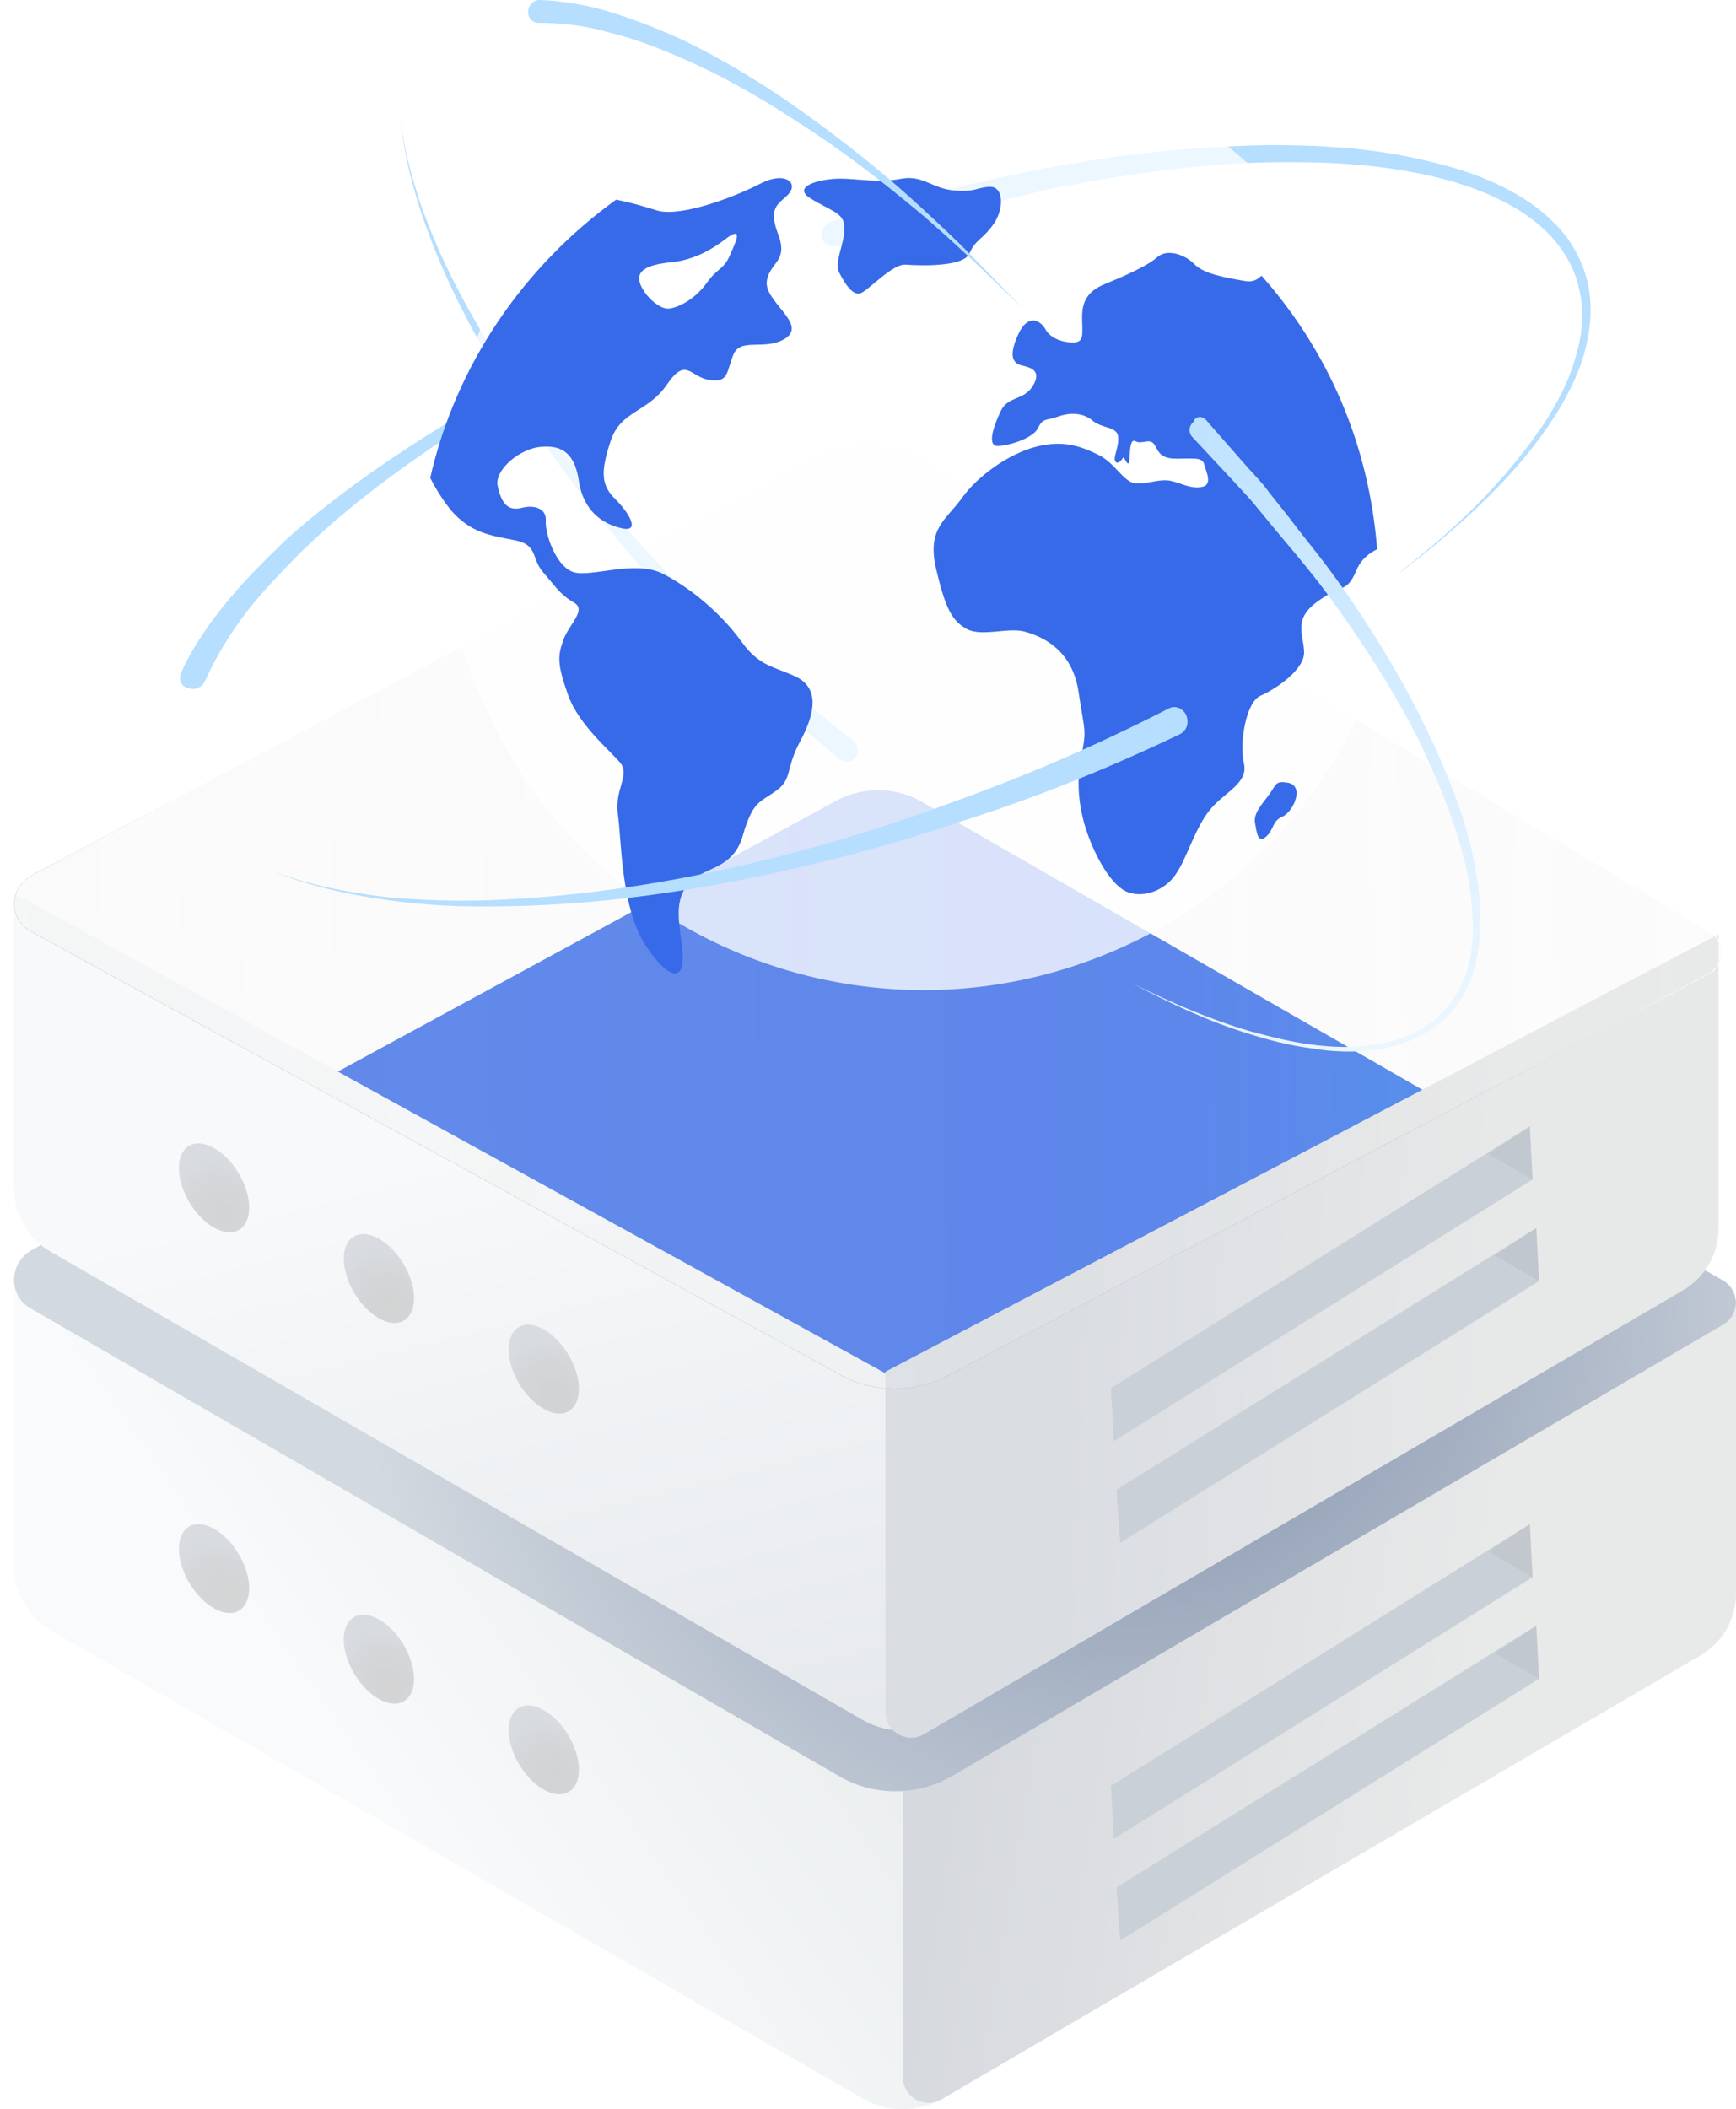 <svg width="494" height="600" viewBox="0 0 494 600" fill="none" xmlns="http://www.w3.org/2000/svg">
<path d="M256.925 501.075L268.239 596.872C261.135 601.037 252.452 601.037 245.347 596.872L14.588 463.849C8.01 460.205 4.063 453.176 4.063 445.627V361.804L256.925 501.075Z" fill="url(#paint0_linear_576_185)"/>
<path d="M494 369.614V453.176C494 460.726 490.053 467.494 483.475 471.138L267.977 597.133C263.241 599.997 256.926 596.613 256.926 590.886V494.047L494 369.614Z" fill="url(#paint1_linear_576_185)"/>
<path d="M490.582 376.642L270.874 505.24C260.876 510.967 248.509 510.967 238.773 505.24L8.804 372.217C2.226 368.572 2.489 359.201 9.067 355.556L232.985 233.466C242.983 228 255.35 228.26 265.086 234.247L490.582 364.407C495.055 367.271 495.055 373.779 490.582 376.642Z" fill="url(#paint2_diamond_576_185)"/>
<path d="M438.012 338.568L267.365 438.056C259.599 442.486 249.993 442.486 242.432 438.056L63.814 335.144C58.705 332.325 58.909 325.074 64.019 322.255L237.936 227.802C245.702 223.572 255.307 223.774 262.868 228.406L438.012 329.102C441.486 331.318 441.486 336.352 438.012 338.568Z" fill="url(#paint3_linear_576_185)"/>
<path d="M256.861 393.344L268.175 489.141C261.071 493.307 252.388 493.307 245.284 489.141L14.525 356.118C7.947 352.474 4 345.445 4 337.896V254.073L256.861 393.344Z" fill="url(#paint4_linear_576_185)"/>
<path d="M489.028 265.753V349.316C489.028 356.865 485.081 363.634 478.503 367.278L263.005 493.273C258.269 496.136 251.954 492.752 251.954 487.025V390.186L489.028 265.753Z" fill="url(#paint5_linear_576_185)"/>
<g filter="url(#filter0_bd_576_185)">
<path d="M486.623 272.914L270.582 386.949C260.642 392.505 248.348 392.505 238.67 386.949L8.776 261.046C2.236 257.51 2.498 248.42 9.037 244.884L231.636 126.452C241.575 121.149 253.869 121.402 263.547 127.21L486.623 261.046C491.069 263.823 491.069 270.136 486.623 272.914Z" fill="url(#paint6_linear_576_185)" fill-opacity="0.3" shape-rendering="crispEdges"/>
<path d="M270.535 386.861L270.533 386.862C260.623 392.401 248.366 392.4 238.719 386.863L238.718 386.862L8.824 260.958L8.823 260.958C2.359 257.463 2.61 248.473 9.085 244.972L231.683 126.54L231.638 126.457L231.683 126.54C241.592 121.254 253.848 121.506 263.496 127.295L486.57 261.13C486.57 261.131 486.57 261.131 486.571 261.131C490.953 263.87 490.953 270.088 486.573 272.827C486.572 272.828 486.571 272.829 486.57 272.829L270.535 386.861Z" stroke="url(#paint7_linear_576_185)" stroke-width="0.2" shape-rendering="crispEdges"/>
</g>
<path d="M164.74 395.056C164.74 401.304 160.266 403.907 154.741 400.784C149.215 397.66 144.742 390.11 144.742 383.863C144.742 377.615 149.215 375.012 154.741 378.136C160.266 381.26 164.74 388.809 164.74 395.056Z" fill="url(#paint8_radial_576_185)"/>
<path d="M70.909 343.485C70.909 349.732 66.436 352.336 60.911 349.212C55.385 346.088 50.912 338.539 50.912 332.291C50.912 326.043 55.385 323.44 60.911 326.564C66.436 329.688 70.909 337.237 70.909 343.485Z" fill="url(#paint9_radial_576_185)"/>
<path d="M117.823 369.271C117.823 375.518 113.349 378.122 107.824 374.998C102.298 371.874 97.825 364.325 97.825 358.077C97.825 351.829 102.298 349.226 107.824 352.35C113.349 355.474 117.823 363.023 117.823 369.271Z" fill="url(#paint10_radial_576_185)"/>
<path d="M164.74 503.359C164.74 509.607 160.266 512.21 154.741 509.086C149.215 505.962 144.742 498.413 144.742 492.165C144.742 485.918 149.215 483.315 154.741 486.438C160.266 489.562 164.74 497.112 164.74 503.359Z" fill="url(#paint11_radial_576_185)"/>
<path d="M70.909 451.787C70.909 458.035 66.436 460.638 60.911 457.514C55.385 454.39 50.912 446.841 50.912 440.593C50.912 434.346 55.385 431.742 60.911 434.866C66.436 437.99 70.909 445.539 70.909 451.787Z" fill="url(#paint12_radial_576_185)"/>
<path d="M117.823 477.574C117.823 483.821 113.349 486.424 107.824 483.301C102.298 480.177 97.825 472.627 97.825 466.38C97.825 460.132 102.298 457.529 107.824 460.653C113.349 463.777 117.823 471.326 117.823 477.574Z" fill="url(#paint13_radial_576_185)"/>
<path d="M436.118 335.513L316.923 409.964L316.134 394.866L435.329 320.414L436.118 335.513Z" fill="url(#paint14_linear_576_185)"/>
<path d="M437.959 364.408L318.764 438.859L317.712 423.761L437.17 349.309L437.959 364.408Z" fill="url(#paint15_linear_576_185)"/>
<path opacity="0.2" d="M436.116 335.513L423.486 328.224L435.327 320.414L436.116 335.513Z" fill="#A4ADB6"/>
<path opacity="0.2" d="M437.955 364.408L425.325 357.119L437.166 349.309L437.955 364.408Z" fill="#9BA6AF"/>
<path d="M436.118 448.641L316.923 523.092L316.134 507.994L435.329 433.542L436.118 448.641Z" fill="url(#paint16_linear_576_185)"/>
<path d="M437.959 477.537L318.764 551.988L317.712 536.89L437.17 462.438L437.959 477.537Z" fill="url(#paint17_linear_576_185)"/>
<path opacity="0.2" d="M436.116 448.641L423.486 441.352L435.327 433.542L436.116 448.641Z" fill="#A5ABB1"/>
<path opacity="0.2" d="M437.955 477.536L425.325 470.247L437.166 462.438L437.955 477.536Z" fill="#A2ABB5"/>
<g filter="url(#filter1_b_576_185)">
<path d="M239.012 215.983C224.11 203.82 209.992 190.88 196.92 177.163C183.587 163.447 171.299 148.696 160.057 133.427C148.815 118.158 138.358 102.112 129.992 85.031C125.809 76.491 122.148 67.692 119.272 58.634C116.397 49.576 114.305 40.26 113.782 30.943C114.305 40.26 116.92 49.576 119.795 58.375C122.933 67.174 126.854 75.974 131.299 84.255C140.188 100.818 150.907 116.605 162.41 131.356C174.175 146.108 186.724 160.342 200.319 173.54C213.653 186.998 228.032 199.161 242.934 210.807C244.241 211.842 244.503 213.913 243.457 215.207C242.673 216.759 240.581 217.018 239.012 215.983C239.012 215.983 239.274 215.983 239.012 215.983Z" fill="#B5DEFF"/>
</g>
<g filter="url(#filter2_b_576_185)">
<path d="M236.595 63.009L257.013 57.313C260.416 56.536 263.819 55.241 267.223 54.464L277.432 52.134C284.238 50.58 291.306 49.027 298.112 47.732C304.918 46.437 311.986 45.401 319.054 44.366C332.928 42.553 347.064 41.517 361.2 41.258C375.336 41.258 389.472 42.035 403.346 45.142C410.414 46.696 417.22 48.509 423.764 51.357C430.309 54.205 436.591 57.831 441.827 63.009C447.062 67.929 450.727 74.662 452.036 81.653C453.345 88.645 452.298 95.895 450.204 102.628C447.848 109.36 444.445 115.575 440.518 121.271C436.591 126.968 432.141 132.406 427.167 137.585C417.482 147.683 406.749 156.746 395.493 165.033C406.487 156.487 417.22 147.424 426.382 137.067C431.094 131.888 435.282 126.45 439.209 120.753C442.874 115.057 446.277 108.842 448.109 102.369C450.204 95.895 450.989 88.904 449.418 82.43C448.109 75.957 444.445 70.001 439.471 65.34C434.497 60.679 428.476 57.313 422.194 54.723C415.911 52.134 409.105 50.321 402.299 49.027C388.686 46.437 374.812 45.919 360.938 46.178C347.064 46.437 333.19 47.991 319.578 50.062C312.771 51.098 305.965 52.393 299.159 53.688C292.353 55.241 285.547 57.054 278.741 58.607L268.531 60.938C265.128 61.715 261.987 63.009 258.584 63.786L238.689 70.001H238.427C236.595 70.519 234.501 69.483 233.715 67.67C233.454 65.858 234.501 63.786 236.595 63.009C236.595 63.009 236.333 63.009 236.595 63.009Z" fill="#B5DEFF"/>
</g>
<g filter="url(#filter3_b_576_185)">
<path d="M51.527 191.395C54.937 183.763 59.659 177.149 64.906 170.789C70.152 164.43 75.923 158.833 81.695 153.236C93.761 142.552 106.878 133.14 120.519 124.49C134.16 115.841 148.325 108.209 163.016 101.341C170.361 97.779 177.706 94.472 185.051 91.42L207.611 82.516L185.576 92.183C178.231 95.49 171.148 99.051 164.065 102.867C149.899 110.245 135.996 118.385 122.88 127.289C109.763 136.192 97.172 145.859 85.892 156.798C80.383 162.394 74.874 167.991 70.152 174.096C65.43 180.202 61.495 186.816 58.347 193.684C57.56 195.465 55.462 196.483 53.626 195.719C51.527 195.465 50.74 193.176 51.527 191.395Z" fill="#B5DEFF"/>
</g>
<g filter="url(#filter4_bii_576_185)">
<path d="M382.654 115.894C410.808 185.139 376.602 264.015 306.612 291.87C263.459 309.051 216.623 302.803 180.576 279.114C157.947 264.536 139.792 243.19 129.003 216.377C100.586 147.132 134.792 68.515 204.783 40.661C231.621 29.988 260.039 28.426 286.351 34.413C328.451 44.045 365.288 73.201 382.654 115.894Z" fill="white" fill-opacity="0.76"/>
</g>
<path d="M239.25 50.814C232.935 50.814 225.041 53.157 230.83 56.541C236.618 60.185 240.302 60.446 240.302 64.871C240.302 69.557 237.408 74.243 238.723 77.367C240.302 80.49 242.67 84.395 245.038 83.354C247.406 82.313 253.985 75.024 257.668 75.284C261.352 75.544 273.982 76.065 275.824 72.16C277.666 67.995 279.507 68.255 282.665 63.83C285.822 59.404 285.559 53.157 281.876 53.157C278.192 53.157 277.666 54.719 271.614 54.198C265.299 53.677 262.668 49.773 256.616 50.814C250.301 52.115 243.723 50.814 239.25 50.814Z" fill="#376AE8"/>
<path d="M216.095 52.376C208.99 56.02 193.992 61.748 187.151 59.925C183.731 58.884 179.521 57.582 175.311 56.801C148.998 75.805 129.79 103.659 122.423 135.939C124.265 139.583 126.37 142.707 128.475 145.31C134 151.558 139.526 152.339 146.367 153.64C153.208 154.942 151.103 158.847 154.524 162.752C157.944 166.656 159.26 168.999 163.207 171.342C167.154 173.425 161.891 177.59 160.313 182.015C158.734 186.441 158.471 188.784 161.628 197.634C164.786 206.485 173.995 213.774 176.626 217.158C179.257 220.543 174.784 224.708 175.837 231.736C176.889 239.025 176.626 258.029 183.731 268.962C190.835 279.635 194.782 278.594 194.255 271.305C193.729 264.016 191.361 257.248 195.571 251.781C199.781 246.314 208.464 247.876 211.358 237.724C214.253 227.831 216.095 228.352 220.831 224.968C225.567 221.584 223.462 218.72 227.672 210.911C231.882 203.101 233.198 196.072 226.883 192.688C220.568 189.564 216.095 189.825 210.832 182.276C205.307 174.726 196.887 167.437 188.73 163.272C180.836 159.107 168.206 164.313 163.207 162.752C158.208 161.19 155.05 151.818 155.313 148.174C155.576 144.529 151.893 143.488 148.209 144.529C144.525 145.31 142.683 143.228 141.631 138.281C140.578 133.596 148.209 127.348 154.261 127.088C160.313 126.567 163.733 129.431 164.786 137.24C166.101 145.05 171.101 148.955 176.889 150.256C182.415 151.558 178.994 145.831 175.047 141.926C171.101 138.021 170.837 134.377 173.732 125.526C176.626 116.675 184.257 117.456 189.782 109.386C195.308 101.316 196.36 107.303 201.886 108.084C207.412 108.865 206.622 106.002 208.727 100.795C210.832 95.849 217.937 100.014 223.725 96.11C229.514 91.945 217.41 85.697 218.2 79.97C218.989 74.503 224.515 74.503 221.357 66.433C218.2 58.103 222.41 57.843 224.778 54.719C226.883 51.595 222.936 48.731 216.095 52.376ZM207.675 72.681C205.833 76.846 204.254 76.065 201.097 80.49C197.939 84.916 193.203 87.519 190.309 87.779C187.151 88.04 182.152 82.833 181.889 79.449C181.626 76.065 186.362 75.024 191.887 74.503C197.413 73.722 202.149 71.379 207.148 67.475C211.358 64.611 209.517 68.516 207.675 72.681Z" fill="#376AE8"/>
<path d="M391.861 155.984V156.244C389.756 157.286 387.651 158.847 386.336 161.451C383.178 169 382.652 165.616 375.285 170.822C367.917 176.029 370.812 179.933 371.075 185.14C371.601 190.346 362.918 196.073 358.708 197.895C354.498 199.718 352.656 211.432 353.972 217.159C355.287 222.886 348.446 225.229 344.236 230.435C340.026 235.642 337.658 244.232 334.764 248.397C332.132 252.563 326.87 255.166 322.134 254.124C317.134 253.343 312.398 245.013 309.767 237.985C307.136 230.956 306.083 223.146 307.662 215.337C309.241 207.527 308.714 208.569 306.873 196.594C305.031 184.619 296.348 180.975 291.611 179.673C286.875 178.371 279.245 181.235 275.035 178.892C270.825 176.549 268.983 172.905 266.352 161.711C263.72 150.257 269.246 147.914 273.719 141.666C278.192 135.419 286.875 129.171 294.769 127.088C302.663 125.006 307.925 127.088 312.661 129.431C317.398 131.774 319.766 137.241 323.186 137.501C326.607 137.762 329.501 136.2 332.922 136.72C336.342 137.501 338.711 139.063 341.868 138.543C345.289 138.022 343.184 134.117 342.657 132.035C342.131 129.952 339.237 130.473 335.027 130.473C331.08 130.473 330.027 129.431 328.712 126.828C327.396 124.225 325.028 126.568 323.186 125.527C321.344 124.485 321.608 129.171 321.344 131.254C321.081 133.076 319.766 129.952 319.766 129.952C319.766 129.952 318.187 132.555 317.398 131.254C316.608 130.212 318.45 127.349 318.187 124.225C317.924 121.361 313.714 121.882 311.083 119.8C308.451 117.457 304.768 117.196 301.084 118.498C297.4 119.8 296.874 118.758 295.295 121.882C293.716 125.006 285.823 127.088 283.455 126.828C281.087 126.307 282.665 121.361 284.77 116.936C286.875 112.511 291.348 114.072 293.98 109.647C296.611 105.222 292.927 104.441 290.559 103.92C287.928 103.139 287.138 100.796 289.77 95.069C292.401 89.342 295.821 90.904 297.4 93.507C298.716 96.11 302.136 97.412 305.294 97.412C308.714 97.412 307.925 95.069 307.925 90.123C307.925 85.177 310.03 82.574 314.503 80.752C318.976 78.929 326.344 75.805 329.238 73.202C332.132 70.599 337.132 72.421 339.763 75.025C342.394 77.888 348.446 78.929 354.498 79.971C356.34 80.231 357.655 79.71 358.971 78.409C377.916 99.755 389.493 126.307 391.861 155.984Z" fill="#376AE8"/>
<path d="M366.339 222.625C362.918 222.104 363.181 223.145 361.339 225.749C359.497 228.352 356.603 231.215 357.129 234.079C357.656 236.942 357.919 240.066 360.287 237.984C362.655 235.901 361.866 233.558 365.023 232.257C368.181 230.695 371.338 223.406 366.339 222.625Z" fill="#376AE8"/>
<g filter="url(#filter5_b_576_185)">
<path d="M335.868 208.8C315.774 218.386 294.886 226.908 273.735 233.565C252.583 240.755 231.167 246.347 209.222 250.607C187.277 254.868 165.332 257.531 142.858 257.797C131.754 258.064 120.649 257.531 109.544 255.933C98.44 254.335 87.6 251.939 77.288 247.678C87.6 251.673 98.44 253.803 109.544 255.134C120.649 256.2 131.489 256.466 142.594 255.933C164.803 254.868 186.484 251.673 208.164 246.879C229.58 242.086 250.997 235.695 271.62 227.973C292.507 220.517 312.601 211.729 332.431 201.61C334.282 200.545 336.397 201.344 337.454 203.208C338.512 205.604 337.719 207.735 335.868 208.8Z" fill="#B5DEFF"/>
</g>
<g filter="url(#filter6_b_576_185)">
<path d="M343.232 119.52L355.122 133.065C357.19 135.365 359.257 137.41 361.067 139.965L366.753 147.121C370.372 151.977 374.249 156.578 377.867 161.433C381.486 166.289 384.846 171.145 388.206 176.257C394.668 186.224 400.871 196.702 406.041 207.692C411.21 218.426 415.863 229.671 418.706 241.427C419.998 247.305 421.032 253.184 421.29 259.317C421.549 265.451 420.774 271.585 418.964 277.463C416.896 283.341 413.278 288.708 408.108 292.286C402.939 295.864 396.994 297.909 391.049 298.675C384.846 299.442 378.901 299.187 372.956 298.164C367.011 297.398 361.067 295.864 355.38 294.075C343.749 290.497 332.893 285.386 322.296 279.763C333.152 285.13 344.266 289.986 355.639 293.308C361.325 294.842 367.27 296.375 373.215 297.142C379.16 297.909 385.104 298.164 391.049 297.142C396.994 296.375 402.681 294.331 407.333 290.753C411.986 287.175 415.346 282.319 417.155 276.952C418.964 271.585 419.481 265.451 418.964 259.828C418.706 253.95 417.672 248.328 416.121 242.45C413.019 230.949 408.367 220.215 403.197 209.481C397.77 199.002 391.566 188.78 384.846 179.068C381.486 174.212 378.126 169.356 374.507 164.756C370.889 160.156 367.011 155.555 363.134 150.955L357.448 144.055C355.639 141.754 353.571 139.71 351.503 137.41L339.355 124.376C338.063 123.098 338.321 121.053 339.614 120.031C340.13 118.242 342.198 118.242 343.232 119.52Z" fill="url(#paint18_linear_576_185)"/>
</g>
<g filter="url(#filter7_b_576_185)">
<path d="M153.567 0C160.668 0.26 167.769 1.561 174.362 3.642C180.956 5.723 187.549 8.325 193.889 11.187C206.315 17.171 218.234 24.455 229.392 32.52C240.551 40.585 251.455 49.17 261.599 58.536C266.671 63.218 271.743 67.901 276.561 72.844L291.016 87.673L276.054 73.365C270.982 68.682 265.91 63.999 260.585 59.576C249.934 50.731 239.029 42.406 227.617 35.121C216.205 27.577 204.286 20.813 191.86 15.61C185.774 13.008 179.434 10.666 172.841 9.106C166.501 7.284 159.907 6.504 153.314 6.504C151.538 6.504 150.271 5.203 150.271 3.382C150.271 1.561 151.792 0 153.567 0Z" fill="#B5DEFF"/>
</g>
<defs>
<filter id="filter0_bd_576_185" x="-21" y="97.656" width="535.958" height="318.46" filterUnits="userSpaceOnUse" color-interpolation-filters="sRGB">
<feFlood flood-opacity="0" result="BackgroundImageFix"/>
<feGaussianBlur in="BackgroundImage" stdDeviation="12.5"/>
<feComposite in2="SourceAlpha" operator="in" result="effect1_backgroundBlur_576_185"/>
<feColorMatrix in="SourceAlpha" type="matrix" values="0 0 0 0 0 0 0 0 0 0 0 0 0 0 0 0 0 0 127 0" result="hardAlpha"/>
<feOffset dy="4"/>
<feGaussianBlur stdDeviation="2"/>
<feComposite in2="hardAlpha" operator="out"/>
<feColorMatrix type="matrix" values="0 0 0 0 0 0 0 0 0 0 0 0 0 0 0 0 0 0 0.05 0"/>
<feBlend mode="normal" in2="effect1_backgroundBlur_576_185" result="effect2_dropShadow_576_185"/>
<feBlend mode="normal" in="SourceGraphic" in2="effect2_dropShadow_576_185" result="shape"/>
</filter>
<filter id="filter1_b_576_185" x="109.782" y="26.943" width="138.32" height="193.661" filterUnits="userSpaceOnUse" color-interpolation-filters="sRGB">
<feFlood flood-opacity="0" result="BackgroundImageFix"/>
<feGaussianBlur in="BackgroundImage" stdDeviation="2"/>
<feComposite in2="SourceAlpha" operator="in" result="effect1_backgroundBlur_576_185"/>
<feBlend mode="normal" in="SourceGraphic" in2="effect1_backgroundBlur_576_185" result="shape"/>
</filter>
<filter id="filter2_b_576_185" x="229.676" y="37.258" width="226.938" height="131.774" filterUnits="userSpaceOnUse" color-interpolation-filters="sRGB">
<feFlood flood-opacity="0" result="BackgroundImageFix"/>
<feGaussianBlur in="BackgroundImage" stdDeviation="2"/>
<feComposite in2="SourceAlpha" operator="in" result="effect1_backgroundBlur_576_185"/>
<feBlend mode="normal" in="SourceGraphic" in2="effect1_backgroundBlur_576_185" result="shape"/>
</filter>
<filter id="filter3_b_576_185" x="47.227" y="78.516" width="164.384" height="121.459" filterUnits="userSpaceOnUse" color-interpolation-filters="sRGB">
<feFlood flood-opacity="0" result="BackgroundImageFix"/>
<feGaussianBlur in="BackgroundImage" stdDeviation="2"/>
<feComposite in2="SourceAlpha" operator="in" result="effect1_backgroundBlur_576_185"/>
<feBlend mode="normal" in="SourceGraphic" in2="effect1_backgroundBlur_576_185" result="shape"/>
</filter>
<filter id="filter4_bii_576_185" x="114.993" y="8.944" width="285.524" height="296.693" filterUnits="userSpaceOnUse" color-interpolation-filters="sRGB">
<feFlood flood-opacity="0" result="BackgroundImageFix"/>
<feGaussianBlur in="BackgroundImage" stdDeviation="2"/>
<feComposite in2="SourceAlpha" operator="in" result="effect1_backgroundBlur_576_185"/>
<feBlend mode="normal" in="SourceGraphic" in2="effect1_backgroundBlur_576_185" result="shape"/>
<feColorMatrix in="SourceAlpha" type="matrix" values="0 0 0 0 0 0 0 0 0 0 0 0 0 0 0 0 0 0 127 0" result="hardAlpha"/>
<feOffset dx="8" dy="-22"/>
<feGaussianBlur stdDeviation="12.5"/>
<feComposite in2="hardAlpha" operator="arithmetic" k2="-1" k3="1"/>
<feColorMatrix type="matrix" values="0 0 0 0 0.627 0 0 0 0 0.686 0 0 0 0 0.765 0 0 0 0.29 0"/>
<feBlend mode="normal" in2="shape" result="effect2_innerShadow_576_185"/>
<feColorMatrix in="SourceAlpha" type="matrix" values="0 0 0 0 0 0 0 0 0 0 0 0 0 0 0 0 0 0 127 0" result="hardAlpha"/>
<feOffset dx="-1" dy="2"/>
<feGaussianBlur stdDeviation="7"/>
<feComposite in2="hardAlpha" operator="arithmetic" k2="-1" k3="1"/>
<feColorMatrix type="matrix" values="0 0 0 0 0.639 0 0 0 0 0.698 0 0 0 0 0.773 0 0 0 0.65 0"/>
<feBlend mode="normal" in2="effect2_innerShadow_576_185" result="effect3_innerShadow_576_185"/>
</filter>
<filter id="filter5_b_576_185" x="73.288" y="197.133" width="268.64" height="64.73" filterUnits="userSpaceOnUse" color-interpolation-filters="sRGB">
<feFlood flood-opacity="0" result="BackgroundImageFix"/>
<feGaussianBlur in="BackgroundImage" stdDeviation="2"/>
<feComposite in2="SourceAlpha" operator="in" result="effect1_backgroundBlur_576_185"/>
<feBlend mode="normal" in="SourceGraphic" in2="effect1_backgroundBlur_576_185" result="shape"/>
</filter>
<filter id="filter6_b_576_185" x="318.296" y="114.617" width="107.043" height="188.504" filterUnits="userSpaceOnUse" color-interpolation-filters="sRGB">
<feFlood flood-opacity="0" result="BackgroundImageFix"/>
<feGaussianBlur in="BackgroundImage" stdDeviation="2"/>
<feComposite in2="SourceAlpha" operator="in" result="effect1_backgroundBlur_576_185"/>
<feBlend mode="normal" in="SourceGraphic" in2="effect1_backgroundBlur_576_185" result="shape"/>
</filter>
<filter id="filter7_b_576_185" x="146.271" y="-4" width="148.745" height="95.673" filterUnits="userSpaceOnUse" color-interpolation-filters="sRGB">
<feFlood flood-opacity="0" result="BackgroundImageFix"/>
<feGaussianBlur in="BackgroundImage" stdDeviation="2"/>
<feComposite in2="SourceAlpha" operator="in" result="effect1_backgroundBlur_576_185"/>
<feBlend mode="normal" in="SourceGraphic" in2="effect1_backgroundBlur_576_185" result="shape"/>
</filter>
<linearGradient id="paint0_linear_576_185" x1="211.063" y1="663.954" x2="372.967" y2="550.536" gradientUnits="userSpaceOnUse">
<stop offset="0.005" stop-color="#F8FAFB"/>
<stop offset="1" stop-color="#E5E8E9"/>
</linearGradient>
<linearGradient id="paint1_linear_576_185" x1="160.872" y1="448.468" x2="567.665" y2="515.926" gradientUnits="userSpaceOnUse">
<stop offset="0.283" stop-color="#D6D9DE"/>
<stop offset="0.631" stop-color="#E8E9E9"/>
</linearGradient>
<radialGradient id="paint2_diamond_576_185" cx="0" cy="0" r="1" gradientUnits="userSpaceOnUse" gradientTransform="translate(321.242 368.367) rotate(-0.989) scale(359.092 355.268)">
<stop offset="0.007" stop-color="#7D8EA9"/>
<stop offset="0.613" stop-color="#D3D9E0"/>
</radialGradient>
<linearGradient id="paint3_linear_576_185" x1="27.62" y1="290.328" x2="585.345" y2="280.456" gradientUnits="userSpaceOnUse">
<stop offset="0.007" stop-color="#366AEA"/>
<stop offset="0.559" stop-color="#366AEA"/>
<stop offset="1" stop-color="#2090F0"/>
</linearGradient>
<linearGradient id="paint4_linear_576_185" x1="210.999" y1="556.223" x2="151.106" y2="321.425" gradientUnits="userSpaceOnUse">
<stop stop-color="#E2E5E9"/>
<stop offset="1" stop-color="#F7F9FA"/>
</linearGradient>
<linearGradient id="paint5_linear_576_185" x1="303.974" y1="382.336" x2="423.863" y2="387.604" gradientUnits="userSpaceOnUse">
<stop stop-color="#DADDE2"/>
<stop offset="1" stop-color="#E7E8E8"/>
</linearGradient>
<linearGradient id="paint6_linear_576_185" x1="-37.55" y1="263.321" x2="676.279" y2="250.424" gradientUnits="userSpaceOnUse">
<stop offset="0.007" stop-color="#ECEDEC" stop-opacity="0.85"/>
<stop offset="1" stop-color="#ECEDEC" stop-opacity="0.62"/>
</linearGradient>
<linearGradient id="paint7_linear_576_185" x1="224.239" y1="240.22" x2="215.95" y2="311.415" gradientUnits="userSpaceOnUse">
<stop stop-color="#FFFEFE"/>
<stop offset="0.971" stop-color="#A2BEDC" stop-opacity="0.35"/>
</linearGradient>
<radialGradient id="paint8_radial_576_185" cx="0" cy="0" r="1" gradientUnits="userSpaceOnUse" gradientTransform="translate(157.755 396.589) rotate(-42.178) scale(14.094 17.264)">
<stop offset="0.005" stop-color="#C4C4C4" stop-opacity="0.7"/>
<stop offset="1" stop-color="#D8DCE1"/>
</radialGradient>
<radialGradient id="paint9_radial_576_185" cx="0" cy="0" r="1" gradientUnits="userSpaceOnUse" gradientTransform="translate(63.925 345.018) rotate(-42.178) scale(14.094 17.264)">
<stop offset="0.005" stop-color="#C4C4C4" stop-opacity="0.7"/>
<stop offset="1" stop-color="#D8DCE1"/>
</radialGradient>
<radialGradient id="paint10_radial_576_185" cx="0" cy="0" r="1" gradientUnits="userSpaceOnUse" gradientTransform="translate(110.838 370.804) rotate(-42.178) scale(14.094 17.264)">
<stop offset="0.005" stop-color="#C4C4C4" stop-opacity="0.7"/>
<stop offset="1" stop-color="#D8DCE1"/>
</radialGradient>
<radialGradient id="paint11_radial_576_185" cx="0" cy="0" r="1" gradientUnits="userSpaceOnUse" gradientTransform="translate(157.755 504.892) rotate(-42.178) scale(14.094 17.264)">
<stop offset="0.005" stop-color="#C4C4C4" stop-opacity="0.7"/>
<stop offset="1" stop-color="#D8DCE1"/>
</radialGradient>
<radialGradient id="paint12_radial_576_185" cx="0" cy="0" r="1" gradientUnits="userSpaceOnUse" gradientTransform="translate(63.925 453.32) rotate(-42.178) scale(14.094 17.264)">
<stop offset="0.005" stop-color="#C4C4C4" stop-opacity="0.7"/>
<stop offset="1" stop-color="#D8DCE1"/>
</radialGradient>
<radialGradient id="paint13_radial_576_185" cx="0" cy="0" r="1" gradientUnits="userSpaceOnUse" gradientTransform="translate(110.838 479.107) rotate(-42.178) scale(14.094 17.264)">
<stop offset="0.005" stop-color="#C4C4C4" stop-opacity="0.7"/>
<stop offset="1" stop-color="#D8DCE1"/>
</radialGradient>
<linearGradient id="paint14_linear_576_185" x1="314.5" y1="368.978" x2="437.804" y2="361.48" gradientUnits="userSpaceOnUse">
<stop offset="0.005" stop-color="#CAD0D7"/>
</linearGradient>
<linearGradient id="paint15_linear_576_185" x1="316.25" y1="397.777" x2="439.555" y2="390.279" gradientUnits="userSpaceOnUse">
<stop offset="0.005" stop-color="#CAD0D7"/>
</linearGradient>
<linearGradient id="paint16_linear_576_185" x1="314.5" y1="482.106" x2="437.804" y2="474.609" gradientUnits="userSpaceOnUse">
<stop offset="0.005" stop-color="#CAD0D7"/>
</linearGradient>
<linearGradient id="paint17_linear_576_185" x1="316.25" y1="510.907" x2="439.555" y2="503.409" gradientUnits="userSpaceOnUse">
<stop offset="0.005" stop-color="#CAD0D7"/>
</linearGradient>
<linearGradient id="paint18_linear_576_185" x1="431.765" y1="371.323" x2="350.001" y2="76.903" gradientUnits="userSpaceOnUse">
<stop stop-color="white"/>
<stop offset="1" stop-color="#B5DEFF"/>
</linearGradient>
</defs>
</svg>

